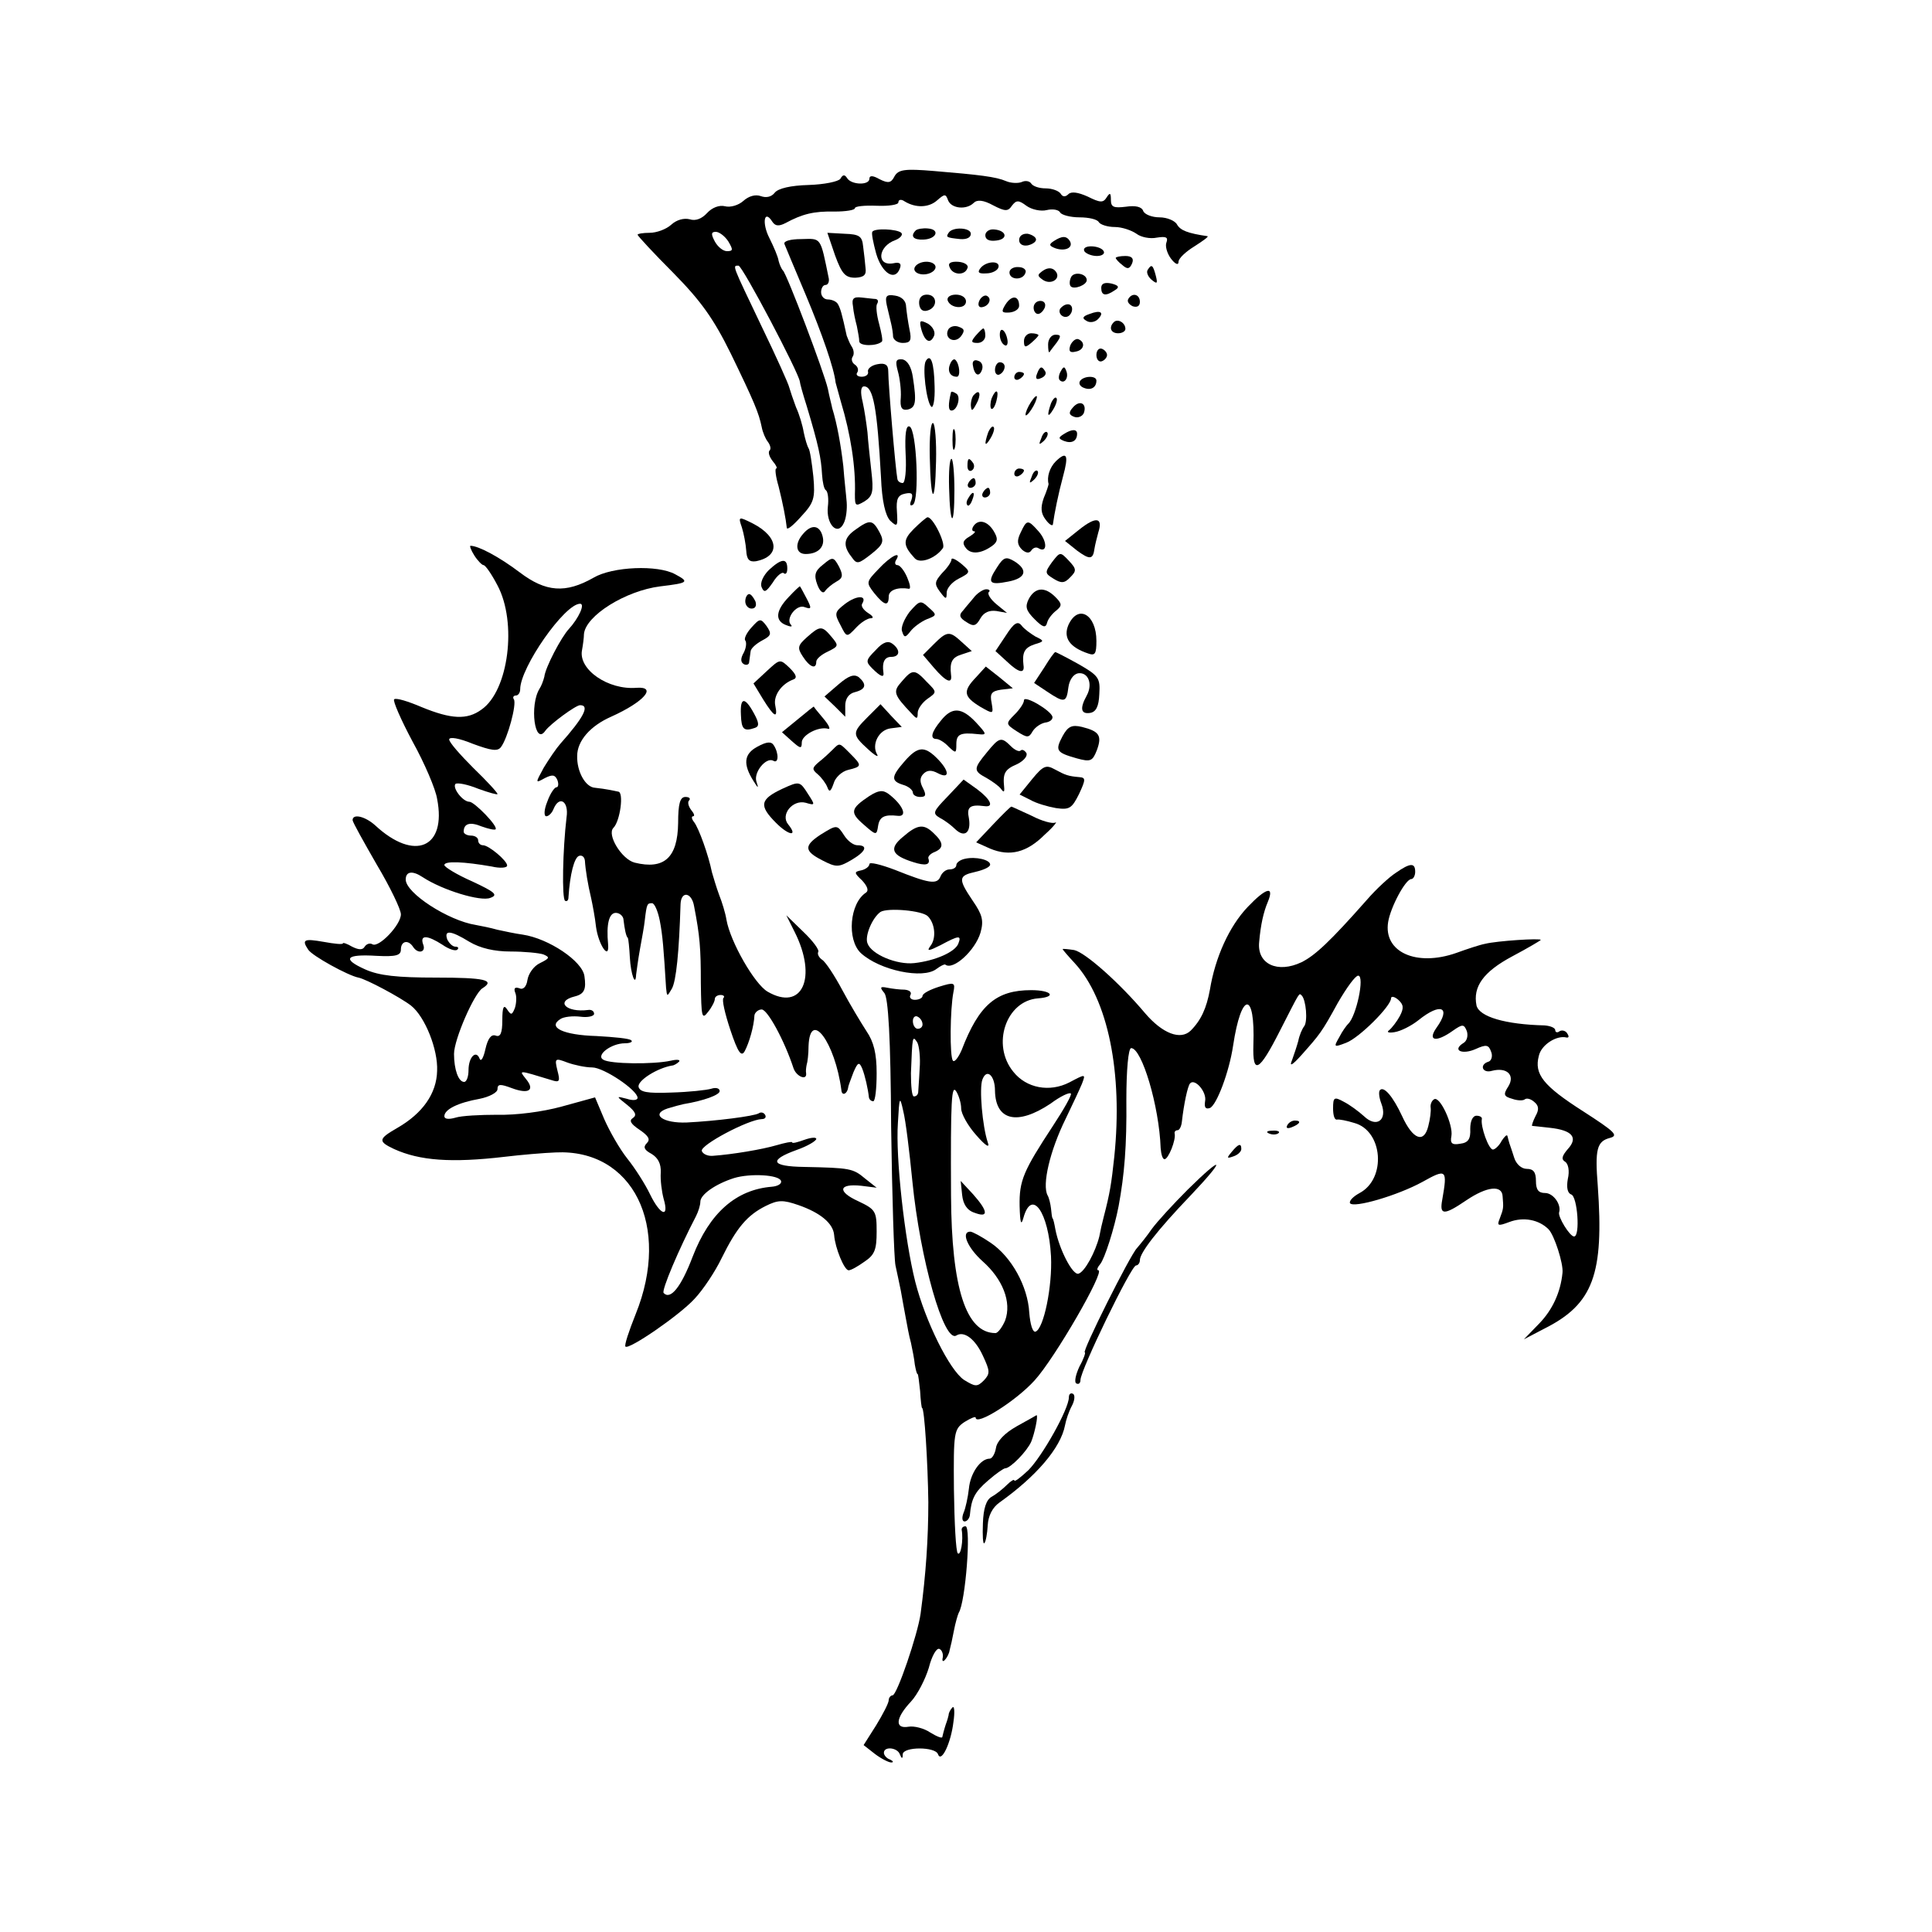 <?xml version="1.0" standalone="no"?>
<!DOCTYPE svg PUBLIC "-//W3C//DTD SVG 20010904//EN"
 "http://www.w3.org/TR/2001/REC-SVG-20010904/DTD/svg10.dtd">
<svg version="1.0" xmlns="http://www.w3.org/2000/svg"
 width="400pt" height="400pt" viewBox="0 0 400 400"
 preserveAspectRatio="xMidYMid meet">
<g transform="translate(0,400) scale(0.1,-0.1)"
fill="#000000" stroke="none">
<path d="M1852 3635 c-7 -14 -13 -15 -31 -6 -14 8 -21 8 -21 1 0 -14 -37 -13
-46 1 -5 8 -9 8 -14 -1 -4 -6 -34 -12 -66 -13 -37 -1 -63 -7 -70 -16 -7 -9
-18 -11 -29 -7 -11 4 -25 0 -36 -10 -10 -9 -27 -14 -38 -11 -12 3 -27 -3 -37
-14 -11 -12 -24 -17 -36 -13 -12 3 -27 -1 -38 -11 -11 -10 -31 -17 -45 -17
-14 0 -25 -2 -25 -4 0 -2 33 -38 74 -79 57 -58 83 -94 119 -167 49 -101 58
-123 64 -152 2 -11 8 -25 13 -31 5 -7 7 -15 3 -18 -3 -4 0 -13 7 -22 7 -8 10
-15 7 -15 -3 0 -1 -17 5 -37 9 -36 15 -67 17 -86 1 -5 14 6 30 24 26 28 29 37
25 82 -3 28 -7 55 -10 59 -3 5 -7 19 -10 33 -2 13 -9 37 -16 52 -6 16 -12 34
-14 41 -1 6 -27 64 -58 128 -61 128 -60 124 -47 124 8 0 124 -220 127 -240 0
-3 6 -25 14 -50 25 -83 30 -108 32 -143 1 -15 4 -30 8 -32 4 -3 6 -18 4 -34
-4 -36 20 -62 33 -34 5 10 7 29 6 43 -1 14 -5 47 -7 75 -5 43 -13 88 -23 120
-1 6 -6 24 -9 40 -8 35 -85 238 -93 245 -3 3 -7 12 -9 20 -1 8 -10 29 -19 47
-16 31 -11 61 6 34 6 -9 13 -10 27 -3 35 19 59 25 102 24 23 0 42 3 42 7 0 4
20 6 45 5 25 -1 45 2 45 7 0 6 6 7 13 2 23 -14 50 -13 67 2 16 14 18 14 23 0
7 -17 38 -20 53 -5 7 7 20 6 40 -5 25 -13 31 -13 39 -1 9 12 14 12 30 0 11 -8
30 -12 42 -9 12 3 25 1 28 -5 3 -5 21 -10 40 -10 19 0 37 -4 40 -10 3 -5 18
-10 33 -10 15 0 35 -7 45 -14 9 -7 28 -11 42 -8 19 3 24 1 20 -10 -3 -7 1 -22
9 -33 9 -12 16 -15 16 -7 0 7 15 21 33 32 17 11 30 20 27 21 -41 6 -56 12 -63
24 -4 8 -21 15 -36 15 -16 0 -31 6 -34 13 -3 9 -16 12 -36 9 -25 -3 -31 -1
-31 14 0 15 -2 16 -9 5 -7 -11 -13 -11 -39 2 -20 9 -34 11 -40 5 -6 -6 -12 -6
-16 1 -4 6 -18 11 -31 11 -13 0 -26 4 -30 10 -3 5 -12 7 -20 3 -8 -3 -23 -2
-32 2 -21 9 -54 13 -150 21 -60 5 -73 3 -81 -11z m-344 -135 c10 -17 10 -20
-3 -20 -8 0 -19 9 -25 20 -8 15 -8 20 2 20 7 0 19 -9 26 -20z"/>
<path d="M1806 3520 c-2 -3 2 -23 8 -45 12 -41 39 -58 49 -31 4 10 0 14 -13
11 -36 -7 -33 35 4 48 10 4 16 11 12 15 -9 8 -56 10 -60 2z"/>
<path d="M1896 3523 c-12 -12 -5 -20 16 -19 27 1 35 21 9 23 -10 1 -22 -1 -25
-4z"/>
<path d="M1964 3518 c-6 -9 -5 -10 24 -13 13 -1 22 3 22 11 0 13 -38 15 -46 2z"/>
<path d="M2040 3513 c0 -9 8 -13 23 -11 25 3 21 21 -5 23 -10 1 -18 -5 -18
-12z"/>
<path d="M1729 3471 c14 -38 21 -46 42 -46 18 1 23 6 21 20 -1 11 -3 31 -5 45
-2 21 -8 25 -38 26 l-36 2 16 -47z"/>
<path d="M2110 3503 c0 -8 7 -13 18 -11 9 2 17 7 17 12 0 5 -8 10 -17 12 -10
1 -18 -4 -18 -13z"/>
<path d="M1624 3495 c2 -5 22 -53 44 -105 34 -81 59 -153 62 -182 1 -4 6 -22
11 -40 20 -66 31 -136 29 -191 0 -25 1 -26 20 -15 17 11 19 20 14 63 -3 27 -7
64 -8 80 -2 17 -6 45 -10 63 -5 20 -4 32 3 32 19 0 27 -44 35 -188 2 -50 9
-79 19 -90 15 -14 16 -12 14 19 -2 26 2 34 17 37 14 3 17 0 13 -13 -4 -9 -3
-14 3 -10 14 8 8 157 -7 162 -7 3 -10 -15 -8 -57 2 -33 -1 -60 -6 -60 -5 0
-10 3 -11 8 -4 20 -19 196 -19 224 0 13 -7 17 -22 14 -12 -2 -21 -9 -20 -15 2
-6 -4 -11 -13 -11 -8 0 -13 4 -9 9 3 5 1 12 -5 16 -6 4 -8 11 -5 16 4 5 3 15
-2 22 -4 6 -8 17 -10 22 -10 46 -13 56 -18 65 -3 6 -13 10 -21 10 -8 0 -14 7
-14 15 0 8 4 15 9 15 5 0 8 6 7 13 -18 88 -15 83 -57 82 -22 0 -37 -4 -35 -10z"/>
<path d="M2182 3501 c-11 -7 -10 -10 3 -15 20 -7 38 1 30 15 -7 11 -16 11 -33
0z"/>
<path d="M2245 3480 c3 -5 15 -10 26 -10 11 0 17 5 14 10 -3 6 -15 10 -26 10
-11 0 -17 -4 -14 -10z"/>
<path d="M2310 3466 c0 -2 6 -9 14 -15 10 -9 15 -8 20 4 4 10 -1 15 -14 15
-11 0 -20 -2 -20 -4z"/>
<path d="M1893 3443 c0 -7 10 -12 22 -11 12 1 22 8 22 15 0 7 -10 12 -22 11
-12 -1 -22 -8 -22 -15z"/>
<path d="M1966 3447 c6 -17 32 -18 37 -2 3 6 -6 12 -19 13 -16 1 -22 -3 -18
-11z"/>
<path d="M2030 3445 c-7 -9 -4 -12 12 -11 12 0 23 6 25 12 5 15 -25 14 -37 -1z"/>
<path d="M2090 3436 c0 -16 28 -17 33 -1 3 6 -4 12 -14 12 -10 1 -19 -4 -19
-11z"/>
<path d="M2160 3440 c-13 -9 -13 -11 0 -20 18 -11 39 5 24 20 -6 6 -15 6 -24
0z"/>
<path d="M2376 3441 c-3 -5 1 -14 8 -20 12 -10 13 -8 9 8 -6 23 -9 25 -17 12z"/>
<path d="M2217 3425 c-3 -7 -3 -15 0 -18 7 -7 33 3 33 13 0 14 -28 19 -33 5z"/>
<path d="M2280 3404 c0 -16 9 -18 28 -5 10 6 9 10 -7 14 -14 3 -21 0 -21 -9z"/>
<path d="M1766 3366 c1 -12 5 -30 8 -41 2 -11 5 -25 5 -32 1 -10 37 -10 47 0
2 2 -1 18 -6 37 -5 18 -7 37 -4 41 3 5 2 9 -3 10 -4 0 -18 2 -29 3 -17 2 -21
-2 -18 -18z"/>
<path d="M1836 3368 c3 -13 7 -30 9 -38 2 -8 4 -21 4 -27 1 -7 10 -13 20 -13
16 0 19 5 14 28 -3 15 -6 36 -7 47 0 12 -9 21 -23 23 -18 3 -21 -1 -17 -20z"/>
<path d="M1903 3371 c1 -11 7 -17 17 -14 22 6 21 33 -1 33 -11 0 -17 -7 -16
-19z"/>
<path d="M1962 3378 c6 -17 38 -19 38 -2 0 8 -9 14 -21 14 -11 0 -19 -5 -17
-12z"/>
<path d="M2027 3376 c-3 -8 0 -13 6 -12 15 2 22 19 9 24 -5 1 -12 -4 -15 -12z"/>
<path d="M2082 3370 c-10 -16 -8 -18 8 -17 11 1 20 7 20 14 0 21 -15 23 -28 3z"/>
<path d="M2336 3381 c-3 -5 1 -11 9 -15 9 -3 15 0 15 9 0 16 -16 20 -24 6z"/>
<path d="M2140 3363 c0 -7 4 -13 9 -13 5 0 11 6 14 13 3 8 -1 14 -9 14 -8 0
-14 -6 -14 -14z"/>
<path d="M2195 3361 c-6 -11 9 -23 19 -14 9 9 7 23 -3 23 -6 0 -12 -4 -16 -9z"/>
<path d="M2256 3350 c-15 -5 -16 -9 -7 -14 7 -5 18 -3 24 3 14 14 6 20 -17 11z"/>
<path d="M1907 3320 c7 -27 19 -34 27 -15 3 8 -3 19 -13 25 -16 8 -18 7 -14
-10z"/>
<path d="M2306 3333 c-11 -11 -6 -23 9 -23 8 0 15 4 15 9 0 13 -16 22 -24 14z"/>
<path d="M1964 3319 c-11 -18 11 -32 25 -16 9 12 8 16 -3 20 -9 4 -18 1 -22
-4z"/>
<path d="M2020 3305 c-10 -12 -10 -15 4 -15 9 0 16 7 16 15 0 8 -2 15 -4 15
-2 0 -9 -7 -16 -15z"/>
<path d="M2070 3307 c0 -9 4 -18 9 -21 5 -4 8 1 7 9 -3 21 -16 31 -16 12z"/>
<path d="M2120 3294 c0 -14 3 -14 15 -4 8 7 15 14 15 16 0 2 -7 4 -15 4 -8 0
-15 -7 -15 -16z"/>
<path d="M2170 3287 c0 -11 1 -18 3 -16 1 2 8 11 15 20 9 13 9 16 -3 16 -8 0
-15 -9 -15 -20z"/>
<path d="M2216 3285 c-4 -12 -1 -16 11 -13 18 3 21 20 5 26 -5 1 -12 -4 -16
-13z"/>
<path d="M2270 3265 c0 -9 5 -15 11 -13 6 2 11 8 11 13 0 5 -5 11 -11 13 -6 2
-11 -4 -11 -13z"/>
<path d="M1859 3231 c4 -14 7 -39 6 -54 -2 -21 2 -27 14 -25 17 4 19 15 11 67
-3 21 -11 35 -22 37 -13 1 -15 -3 -9 -25z"/>
<path d="M1917 3253 c-8 -12 1 -85 11 -95 4 -4 8 14 7 42 -1 49 -8 69 -18 53z"/>
<path d="M1967 3246 c-6 -14 0 -26 14 -26 8 0 6 26 -3 35 -3 3 -8 -1 -11 -9z"/>
<path d="M2014 3245 c3 -22 13 -27 19 -11 3 8 0 17 -8 19 -7 3 -12 0 -11 -8z"/>
<path d="M2060 3234 c0 -8 5 -12 10 -9 6 3 10 10 10 16 0 5 -4 9 -10 9 -5 0
-10 -7 -10 -16z"/>
<path d="M2147 3226 c-4 -10 -1 -13 8 -9 8 3 12 9 9 14 -7 12 -11 11 -17 -5z"/>
<path d="M2196 3231 c-4 -7 -5 -15 -2 -18 9 -9 19 4 14 18 -4 11 -6 11 -12 0z"/>
<path d="M2100 3219 c0 -5 5 -7 10 -4 6 3 10 8 10 11 0 2 -4 4 -10 4 -5 0 -10
-5 -10 -11z"/>
<path d="M2236 3211 c-3 -5 0 -11 8 -14 15 -6 26 1 26 15 0 11 -27 10 -34 -1z"/>
<path d="M1969 3188 c-6 -25 -6 -38 1 -38 12 0 20 29 10 35 -6 4 -10 5 -11 3z"/>
<path d="M2017 3183 c-4 -3 -7 -13 -7 -22 1 -13 3 -13 11 2 11 19 8 33 -4 20z"/>
<path d="M2053 3175 c-3 -9 -3 -18 -1 -21 3 -3 8 4 11 16 6 23 -1 27 -10 5z"/>
<path d="M2130 3160 c-6 -11 -8 -20 -6 -20 3 0 10 9 16 20 6 11 8 20 6 20 -3
0 -10 -9 -16 -20z"/>
<path d="M2176 3165 c-9 -26 -7 -32 5 -12 6 10 9 21 6 23 -2 3 -7 -2 -11 -11z"/>
<path d="M2221 3156 c-9 -10 -8 -15 3 -19 8 -3 17 1 20 8 7 20 -9 28 -23 11z"/>
<path d="M1925 3054 c2 -97 11 -104 13 -9 1 41 -2 76 -6 79 -5 3 -8 -29 -7
-70z"/>
<path d="M1972 3090 c0 -19 2 -27 5 -17 2 9 2 25 0 35 -3 9 -5 1 -5 -18z"/>
<path d="M2046 3105 c-9 -26 -7 -32 5 -12 6 10 9 21 6 23 -2 3 -7 -2 -11 -11z"/>
<path d="M2156 3093 c-6 -14 -5 -15 5 -6 7 7 10 15 7 18 -3 3 -9 -2 -12 -12z"/>
<path d="M2202 3101 c-11 -7 -11 -9 1 -14 16 -6 27 0 27 15 0 10 -11 10 -28
-1z"/>
<path d="M2186 3045 c-13 -13 -19 -33 -15 -47 0 -2 -4 -15 -10 -29 -7 -20 -6
-32 4 -45 8 -11 15 -14 15 -9 3 22 11 62 21 99 12 44 8 53 -15 31z"/>
<path d="M1965 2990 c2 -81 11 -85 11 -5 0 36 -3 65 -6 65 -4 0 -6 -27 -5 -60z"/>
<path d="M2003 3035 c0 -8 4 -12 9 -9 5 3 6 10 3 15 -9 13 -12 11 -12 -6z"/>
<path d="M2100 3019 c0 -5 5 -7 10 -4 6 3 10 8 10 11 0 2 -4 4 -10 4 -5 0 -10
-5 -10 -11z"/>
<path d="M2136 3013 c-6 -14 -5 -15 5 -6 7 7 10 15 7 18 -3 3 -9 -2 -12 -12z"/>
<path d="M2005 3000 c-3 -5 -1 -10 4 -10 6 0 11 5 11 10 0 6 -2 10 -4 10 -3 0
-8 -4 -11 -10z"/>
<path d="M2035 2980 c-3 -5 -1 -10 4 -10 6 0 11 5 11 10 0 6 -2 10 -4 10 -3 0
-8 -4 -11 -10z"/>
<path d="M2005 2969 c-4 -6 -5 -12 -2 -15 2 -3 7 2 10 11 7 17 1 20 -8 4z"/>
<path d="M1536 2908 c4 -13 8 -34 9 -48 1 -18 6 -24 20 -22 51 10 48 50 -6 78
-30 15 -31 15 -23 -8z"/>
<path d="M1892 2905 c-23 -23 -23 -34 2 -61 11 -12 43 0 58 21 7 9 -21 66 -32
64 -3 -1 -16 -12 -28 -24z"/>
<path d="M2235 2904 l-30 -24 25 -20 c26 -19 33 -19 36 4 1 7 5 23 8 34 10 31
-5 33 -39 6z"/>
<path d="M1772 2904 c-25 -17 -28 -33 -9 -57 11 -16 14 -15 41 6 25 20 27 26
17 45 -14 26 -20 27 -49 6z"/>
<path d="M2015 2910 c-3 -5 -3 -10 2 -10 4 0 0 -5 -10 -11 -14 -8 -15 -14 -7
-24 11 -14 34 -11 57 7 9 8 9 14 0 29 -13 21 -32 25 -42 9z"/>
<path d="M2113 2897 c-8 -16 -7 -25 3 -35 8 -7 15 -8 19 -2 4 6 10 8 15 5 18
-11 19 13 1 34 -23 26 -25 26 -38 -2z"/>
<path d="M1663 2895 c-18 -20 -16 -42 5 -42 26 0 41 15 35 37 -6 23 -23 25
-40 5z"/>
<path d="M982 2850 c7 -11 16 -20 19 -20 4 0 17 -19 29 -42 41 -77 23 -218
-33 -257 -30 -22 -63 -20 -124 5 -28 12 -54 20 -57 16 -3 -3 14 -42 38 -87 25
-45 48 -99 51 -119 20 -102 -47 -130 -128 -55 -21 19 -47 25 -47 11 0 -4 23
-45 50 -92 28 -47 50 -93 50 -103 0 -22 -46 -70 -59 -62 -5 3 -12 1 -16 -5 -4
-7 -12 -7 -26 0 -10 6 -19 9 -19 7 0 -3 -18 -1 -40 3 -40 7 -46 5 -32 -16 8
-13 83 -54 104 -58 16 -3 87 -41 109 -58 29 -23 56 -91 54 -135 -1 -47 -30
-88 -82 -118 -40 -23 -41 -28 -7 -44 53 -24 118 -29 229 -16 33 4 80 8 105 9
160 8 240 -152 166 -335 -14 -35 -24 -65 -21 -67 7 -7 112 65 143 99 18 19 43
57 56 84 31 63 53 89 91 108 26 13 36 13 68 2 46 -16 72 -38 74 -62 2 -27 21
-73 30 -73 5 0 19 8 33 18 21 14 25 25 25 62 0 42 -2 46 -38 63 -44 20 -41 37
6 32 l32 -4 -24 19 c-25 21 -31 22 -126 24 -69 1 -74 14 -16 35 23 8 41 19 41
23 0 4 -11 3 -25 -2 -14 -5 -25 -8 -25 -5 0 2 -15 -1 -32 -6 -31 -9 -91 -19
-132 -22 -11 -1 -21 4 -23 10 -4 12 96 65 124 66 7 0 10 4 7 9 -3 5 -9 6 -13
3 -10 -6 -89 -16 -149 -19 -49 -2 -76 17 -40 29 13 4 28 8 33 9 42 7 75 19 75
27 0 6 -8 8 -17 5 -10 -3 -47 -7 -83 -8 -51 -2 -65 1 -68 12 -2 13 39 39 70
44 3 0 10 4 14 8 3 4 -4 5 -17 2 -36 -8 -126 -7 -140 2 -16 9 16 34 45 34 10
0 17 3 13 6 -3 4 -36 7 -72 9 -69 2 -102 18 -75 35 7 5 26 7 42 5 15 -2 28 1
28 6 0 6 -6 9 -12 8 -46 -6 -69 18 -28 28 20 5 24 15 20 42 -4 31 -74 78 -128
86 -15 2 -38 7 -52 10 -14 4 -34 8 -45 10 -57 9 -145 66 -145 94 0 17 14 19
35 5 41 -27 120 -51 140 -43 17 6 10 12 -37 34 -32 14 -58 30 -58 34 0 9 41 7
98 -3 17 -4 32 -3 32 2 0 10 -38 42 -50 42 -6 0 -10 5 -10 10 0 6 -7 10 -15
10 -8 0 -15 4 -15 8 0 17 13 21 37 11 14 -5 27 -8 29 -6 6 6 -44 57 -54 57
-14 0 -36 29 -29 37 4 3 25 -1 47 -10 22 -8 40 -13 40 -11 0 3 -22 27 -50 54
-27 27 -50 53 -50 59 0 6 20 3 49 -9 38 -14 51 -16 58 -7 14 18 33 89 27 99
-3 4 -1 8 4 8 5 0 9 6 9 13 0 45 92 177 124 177 11 0 -3 -30 -23 -52 -16 -17
-49 -80 -51 -99 -2 -8 -6 -19 -10 -25 -21 -34 -10 -119 12 -87 10 14 63 53 72
53 21 0 7 -26 -41 -80 -8 -9 -23 -31 -34 -49 -18 -33 -18 -33 2 -22 16 8 21 7
26 -4 3 -8 2 -15 -2 -15 -4 0 -13 -13 -19 -30 -7 -17 -7 -30 -2 -30 5 0 12 7
15 15 12 29 32 16 27 -17 -8 -67 -10 -169 -3 -173 4 -2 7 1 7 8 3 47 12 82 22
85 6 2 11 -2 12 -10 1 -18 6 -49 13 -78 3 -14 8 -40 10 -59 5 -37 28 -71 25
-36 -4 42 2 65 16 65 8 0 16 -7 16 -15 2 -17 5 -34 9 -37 1 -2 3 -20 4 -40 2
-36 12 -62 13 -36 1 7 4 31 8 53 4 22 9 49 10 60 4 34 5 35 15 35 5 0 12 -16
16 -36 6 -31 8 -58 13 -139 2 -19 2 -19 12 -2 9 16 15 76 18 175 1 28 23 25
28 -4 12 -62 14 -87 14 -159 1 -71 2 -77 15 -60 8 10 14 22 14 27 0 4 5 8 12
8 6 0 9 -3 6 -6 -4 -3 3 -33 14 -66 16 -48 23 -57 30 -44 9 17 19 51 20 74 1
6 8 12 15 12 12 0 47 -64 66 -122 6 -17 28 -26 26 -10 -1 4 0 12 1 17 2 6 4
23 4 39 3 78 55 8 68 -91 1 -13 12 -8 14 5 0 4 6 18 11 32 9 21 12 22 18 8 6
-15 12 -42 14 -60 1 -5 5 -8 9 -8 4 0 7 26 7 58 0 41 -6 65 -21 87 -11 17 -34
55 -50 85 -16 30 -35 59 -42 63 -7 5 -10 12 -8 16 3 4 -11 23 -31 42 l-35 34
17 -34 c48 -95 16 -166 -56 -124 -27 16 -77 103 -85 149 -2 13 -9 36 -15 51
-6 16 -12 37 -15 47 -7 35 -27 91 -37 104 -5 6 -6 12 -2 12 4 0 2 6 -4 13 -6
8 -8 17 -4 20 3 4 0 7 -8 7 -11 0 -15 -14 -15 -54 -1 -72 -29 -97 -90 -82 -27
7 -58 58 -44 72 14 14 22 74 10 75 -5 1 -14 3 -20 4 -5 1 -18 3 -28 4 -20 1
-38 34 -37 66 0 31 27 62 70 81 69 31 96 63 53 60 -59 -5 -121 38 -113 78 2
11 4 26 4 33 3 38 86 90 158 99 58 7 61 9 31 25 -36 20 -130 16 -169 -7 -58
-33 -99 -30 -153 11 -41 31 -85 55 -102 55 -2 0 1 -9 8 -20z m-10 -800 c22
-13 51 -20 85 -20 28 0 59 -3 68 -6 14 -6 13 -8 -7 -18 -13 -6 -24 -22 -26
-35 -2 -14 -9 -21 -17 -17 -9 3 -12 0 -8 -10 3 -7 2 -22 -1 -31 -6 -15 -8 -15
-16 -3 -7 11 -10 5 -10 -22 0 -27 -4 -36 -14 -32 -9 3 -16 -6 -21 -28 -4 -18
-9 -27 -12 -20 -7 19 -23 4 -23 -24 0 -13 -4 -24 -9 -24 -12 0 -21 26 -21 58
0 30 42 126 59 136 27 17 4 22 -96 22 -81 0 -118 4 -147 17 -49 22 -40 32 24
28 40 -2 50 1 50 13 0 18 15 21 25 6 10 -16 28 -12 21 5 -7 20 9 19 40 -1 13
-9 27 -14 31 -10 3 3 2 6 -4 6 -6 0 -13 7 -17 15 -7 20 7 19 46 -5z m254 -260
c24 0 94 -47 94 -63 0 -5 -10 -6 -22 -2 -23 6 -23 6 1 -13 17 -14 20 -21 11
-27 -8 -5 -4 -12 14 -24 19 -13 23 -20 15 -28 -8 -8 -5 -14 10 -22 13 -8 20
-20 19 -39 -1 -15 2 -39 6 -54 12 -41 -7 -34 -28 9 -10 21 -31 54 -47 74 -16
20 -37 57 -48 82 l-19 45 -69 -19 c-40 -11 -95 -18 -133 -17 -36 0 -75 -2 -87
-6 -14 -4 -23 -3 -23 3 0 14 28 28 73 36 20 4 37 13 37 20 0 11 6 11 30 2 35
-13 48 -4 29 19 -15 19 -17 19 52 -2 18 -6 19 -3 13 20 -6 25 -5 26 21 16 14
-5 37 -10 51 -10z m391 -235 c2 -6 -7 -11 -19 -12 -74 -6 -129 -54 -164 -145
-24 -63 -46 -90 -60 -75 -5 5 32 92 67 159 5 10 9 23 9 30 0 15 32 37 70 49
33 10 93 7 97 -6z"/>
<path d="M2178 2836 c-15 -21 -15 -23 3 -34 16 -10 23 -10 35 3 13 13 13 17
-3 34 -18 19 -18 19 -35 -3z"/>
<path d="M1704 2831 c-17 -13 -19 -22 -12 -41 5 -14 12 -20 16 -14 4 6 15 15
24 20 13 7 14 13 5 31 -11 20 -13 21 -33 4z"/>
<path d="M1819 2822 c-26 -27 -26 -28 -9 -50 21 -26 30 -28 30 -7 0 13 18 20
42 16 4 0 2 10 -4 24 -6 14 -15 25 -20 25 -5 0 -6 5 -3 10 13 21 -11 9 -36
-18z"/>
<path d="M1970 2842 c0 -5 -8 -17 -19 -28 -16 -18 -17 -23 -5 -39 12 -16 14
-17 14 -2 0 9 11 22 25 29 25 13 25 14 5 31 -11 9 -20 13 -20 9z"/>
<path d="M2064 2825 c-21 -32 -16 -37 24 -29 36 7 41 24 12 42 -17 10 -22 9
-36 -13z"/>
<path d="M1592 2820 c-12 -12 -19 -27 -15 -36 5 -12 9 -10 23 10 9 15 20 23
23 19 4 -3 7 1 7 10 0 22 -12 21 -38 -3z"/>
<path d="M1633 2764 c-27 -28 -29 -49 -6 -58 10 -4 14 -4 11 0 -13 12 11 44
28 37 14 -5 15 -3 4 18 -7 13 -13 25 -14 25 0 1 -11 -9 -23 -22z"/>
<path d="M2018 2765 c-7 -9 -18 -21 -24 -29 -9 -9 -8 -15 7 -24 15 -10 20 -8
29 8 7 12 18 17 33 15 l22 -4 -22 18 c-12 10 -19 21 -16 25 4 3 1 6 -5 6 -6 0
-17 -7 -24 -15z"/>
<path d="M2130 2760 c-8 -16 -6 -24 12 -42 17 -17 23 -19 26 -7 2 8 11 19 19
25 12 10 12 14 -2 28 -22 22 -42 20 -55 -4z"/>
<path d="M1543 2755 c0 -8 6 -15 13 -15 8 0 11 6 8 15 -4 8 -9 15 -13 15 -4 0
-8 -7 -8 -15z"/>
<path d="M1750 2750 c-22 -17 -23 -20 -10 -44 13 -26 13 -26 32 -6 10 11 24
20 31 20 7 0 4 5 -6 11 -9 6 -15 14 -12 19 11 18 -11 18 -35 0z"/>
<path d="M1883 2733 c-11 -15 -19 -33 -15 -41 4 -13 7 -12 17 1 7 9 22 20 34
25 21 8 21 9 4 24 -17 16 -19 15 -40 -9z"/>
<path d="M2212 2706 c-11 -26 2 -46 41 -59 14 -5 17 -1 17 26 0 55 -38 77 -58
33z"/>
<path d="M1556 2701 c-11 -12 -16 -24 -13 -27 3 -4 2 -15 -3 -25 -7 -12 -7
-20 0 -24 5 -3 11 -1 11 4 1 6 2 16 3 22 0 6 11 16 24 23 19 10 20 14 9 30
-12 16 -14 16 -31 -3z"/>
<path d="M2083 2685 l-22 -33 23 -21 c25 -24 38 -27 35 -8 -3 26 2 36 23 43
20 6 21 7 2 16 -10 6 -24 16 -29 23 -8 10 -16 5 -32 -20z"/>
<path d="M1671 2681 c-19 -17 -21 -22 -9 -40 14 -22 28 -28 28 -11 0 6 11 15
24 21 22 11 23 12 8 30 -20 24 -24 24 -51 0z"/>
<path d="M1933 2666 l-22 -22 23 -27 c25 -29 38 -34 35 -14 -3 26 2 36 22 42
l21 7 -21 19 c-25 23 -30 23 -58 -5z"/>
<path d="M1813 2654 c-21 -21 -21 -24 -7 -38 17 -17 25 -20 23 -8 -3 20 2 32
16 32 18 0 20 14 3 27 -9 7 -20 4 -35 -13z"/>
<path d="M2162 2618 l-21 -32 27 -18 c36 -24 40 -23 44 9 2 15 10 27 20 29 21
3 31 -22 18 -46 -15 -27 -12 -39 7 -36 12 2 18 13 19 39 2 33 -1 38 -43 62
-25 14 -47 25 -48 25 -2 0 -12 -14 -23 -32z"/>
<path d="M1588 2611 l-28 -26 20 -33 c23 -37 31 -41 25 -12 -4 20 13 44 37 53
9 3 7 10 -7 24 -20 19 -20 19 -47 -6z"/>
<path d="M2021 2598 c-28 -29 -26 -40 8 -61 28 -16 28 -16 24 8 -4 19 0 24 19
27 l25 3 -28 23 -28 22 -20 -22z"/>
<path d="M1736 2583 l-29 -25 22 -21 21 -21 0 23 c0 14 7 25 20 28 23 6 25 16
8 31 -10 7 -21 3 -42 -15z"/>
<path d="M1867 2589 c-19 -21 -17 -27 21 -67 10 -11 12 -11 12 2 0 8 9 21 20
29 20 14 20 14 -1 35 -25 27 -30 27 -52 1z"/>
<path d="M2120 2550 c0 -6 -9 -19 -19 -29 -19 -19 -19 -20 4 -35 22 -14 25
-14 33 0 5 8 16 16 26 18 9 1 16 6 15 12 -3 13 -59 46 -59 34z"/>
<path d="M1534 2520 c1 -30 6 -35 29 -27 9 3 9 10 -2 30 -19 35 -29 34 -27 -3z"/>
<path d="M1652 2511 l-33 -27 20 -18 c18 -16 21 -17 21 -3 0 15 35 34 55 28 5
-1 1 8 -10 21 -11 13 -20 24 -20 25 0 1 -15 -11 -33 -26z"/>
<path d="M1796 2515 c-32 -32 -32 -36 1 -66 14 -13 23 -18 19 -11 -12 20 3 51
28 54 l23 3 -22 23 -22 24 -27 -27z"/>
<path d="M1948 2508 c-20 -24 -23 -38 -9 -38 5 0 17 -7 25 -16 15 -14 16 -14
16 5 0 21 8 25 45 21 19 -2 18 0 -4 24 -30 32 -50 33 -73 4z"/>
<path d="M2200 2476 c-16 -30 -13 -34 29 -46 29 -8 33 -6 42 17 11 30 5 39
-31 48 -21 5 -29 1 -40 -19z"/>
<path d="M1568 2454 c-28 -15 -30 -36 -8 -71 10 -16 11 -16 6 -1 -6 19 20 51
35 43 11 -7 12 15 1 32 -5 8 -14 8 -34 -3z"/>
<path d="M2043 2442 c-28 -34 -28 -38 0 -53 12 -7 26 -17 30 -23 5 -7 7 -6 6
4 -3 29 1 37 27 48 14 7 22 17 19 23 -4 6 -9 8 -12 5 -3 -3 -12 1 -20 9 -20
20 -24 19 -50 -13z"/>
<path d="M1723 2447 c-7 -7 -19 -18 -28 -25 -14 -12 -14 -15 -2 -25 8 -7 17
-19 20 -27 4 -11 7 -9 13 8 3 12 17 25 30 28 29 7 29 9 4 34 -23 23 -21 23
-37 7z"/>
<path d="M1873 2424 c-28 -32 -29 -41 -3 -49 11 -3 20 -11 20 -16 0 -5 7 -9
15 -9 12 0 13 4 6 18 -7 13 -7 22 1 30 8 8 17 8 30 1 25 -13 24 5 -2 31 -26
26 -40 25 -67 -6z"/>
<path d="M2137 2387 l-26 -32 22 -11 c12 -7 36 -14 53 -17 28 -4 33 -1 48 29
14 30 14 34 1 35 -23 2 -29 4 -51 16 -18 10 -24 8 -47 -20z"/>
<path d="M1962 2351 c-31 -32 -32 -35 -15 -45 10 -5 24 -16 31 -23 19 -18 33
-7 28 23 -5 23 2 29 32 25 21 -3 13 14 -15 35 l-28 20 -33 -35z"/>
<path d="M1620 2367 c-47 -22 -49 -35 -13 -71 26 -26 46 -29 25 -3 -17 20 9
52 36 45 20 -6 20 -5 5 18 -17 27 -18 27 -53 11z"/>
<path d="M1800 2352 c-39 -26 -41 -34 -12 -59 26 -23 27 -23 30 -3 3 19 13 24
40 21 22 -3 12 22 -18 45 -12 9 -21 8 -40 -4z"/>
<path d="M2056 2293 l-35 -37 29 -13 c41 -17 76 -8 113 29 18 16 27 28 22 25
-6 -3 -28 3 -49 14 -22 10 -41 19 -42 19 -2 0 -19 -17 -38 -37z"/>
<path d="M1699 2272 c-35 -23 -34 -34 3 -53 29 -15 34 -15 60 0 31 18 36 31
13 31 -8 0 -20 9 -27 20 -15 23 -15 23 -49 2z"/>
<path d="M1869 2267 c-29 -24 -23 -38 22 -52 25 -8 36 -6 31 8 -1 4 5 10 13
13 19 8 19 19 -1 38 -21 21 -34 20 -65 -7z"/>
<path d="M1998 2222 c-10 -2 -18 -8 -18 -13 0 -5 -6 -9 -14 -9 -8 0 -16 -7
-19 -15 -7 -17 -24 -14 -94 14 -29 11 -53 17 -53 12 0 -5 -8 -11 -17 -13 -15
-3 -15 -5 2 -21 11 -12 14 -21 8 -25 -34 -22 -40 -97 -11 -125 39 -36 129 -55
157 -33 8 6 16 10 18 9 16 -13 62 29 73 66 7 25 4 37 -16 66 -31 46 -30 52 6
60 17 4 30 10 30 15 0 10 -30 17 -52 12z m-77 -119 c15 -15 18 -46 5 -62 -8
-11 -3 -10 21 2 39 21 44 21 37 3 -7 -17 -47 -35 -91 -40 -36 -4 -89 18 -97
41 -6 15 10 53 27 65 15 9 86 3 98 -9z"/>
<path d="M2890 2193 c-14 -9 -41 -34 -60 -56 -76 -86 -107 -115 -135 -129 -50
-24 -93 -4 -88 42 3 35 9 62 18 83 14 34 -4 29 -42 -11 -38 -40 -67 -104 -78
-171 -7 -38 -18 -63 -40 -85 -21 -20 -58 -6 -94 36 -53 63 -124 126 -147 131
-13 2 -24 3 -24 2 0 -1 11 -14 25 -29 69 -75 100 -227 82 -401 -6 -56 -9 -75
-22 -125 -3 -11 -7 -29 -9 -40 -8 -32 -30 -73 -43 -77 -12 -4 -40 50 -48 92
-2 11 -4 21 -6 23 -1 1 -2 10 -3 20 -1 9 -4 22 -7 27 -12 22 5 93 37 158 14
29 29 61 34 73 8 21 8 21 -26 3 -41 -21 -89 -12 -116 22 -46 56 -15 147 51
152 40 3 28 17 -14 17 -72 0 -108 -30 -144 -124 -7 -16 -15 -26 -18 -22 -7 7
-6 107 1 142 4 20 2 21 -30 11 -19 -6 -34 -14 -34 -19 0 -4 -7 -8 -16 -8 -8 0
-12 5 -9 10 3 6 -2 10 -12 11 -10 0 -26 2 -36 4 -15 3 -16 1 -6 -11 8 -10 13
-91 14 -277 2 -144 6 -273 9 -287 3 -14 8 -37 11 -52 3 -16 7 -40 10 -55 3
-16 7 -39 11 -53 3 -14 7 -34 8 -45 2 -11 4 -20 6 -20 1 0 3 -16 5 -35 1 -19
3 -35 4 -35 5 0 12 -115 13 -195 0 -75 -5 -149 -16 -231 -6 -43 -49 -169 -58
-169 -4 0 -8 -5 -8 -10 0 -6 -12 -29 -26 -52 l-26 -41 23 -18 c13 -10 29 -18
34 -18 6 0 4 3 -2 6 -7 2 -13 9 -13 14 0 14 28 11 33 -3 4 -10 6 -10 6 0 1 16
68 16 73 0 7 -19 27 24 32 67 3 20 2 34 -2 30 -4 -4 -8 -11 -8 -16 -1 -5 -3
-11 -4 -14 -2 -5 -6 -18 -9 -31 0 -4 -12 1 -25 9 -13 9 -34 14 -45 12 -29 -5
-27 18 5 52 14 15 30 47 37 70 6 24 16 42 22 39 5 -2 8 -10 7 -17 -2 -8 0 -10
4 -6 4 4 9 13 10 20 2 7 6 25 9 41 3 16 8 33 10 37 14 22 26 179 14 179 -5 0
-8 -3 -8 -7 4 -22 -2 -55 -8 -49 -4 4 -7 63 -8 132 -1 119 0 125 22 140 13 8
23 12 23 9 0 -18 83 34 122 77 42 46 147 228 132 228 -4 0 -2 6 4 13 9 11 29
73 38 120 12 65 17 125 16 220 0 61 4 107 10 107 22 0 58 -120 61 -207 1 -13
4 -23 8 -23 8 0 24 40 21 53 -1 4 2 7 6 7 4 0 8 8 9 18 4 36 12 74 17 79 10
11 35 -18 31 -37 -2 -13 1 -17 10 -14 14 6 40 75 48 129 17 113 46 114 42 2
-2 -64 12 -56 55 29 43 84 39 78 45 73 9 -9 13 -54 5 -64 -4 -5 -10 -19 -12
-30 -3 -11 -9 -29 -13 -40 -6 -14 0 -11 19 10 39 44 42 47 76 109 18 31 36 56
42 56 14 0 -4 -85 -21 -100 -3 -3 -12 -15 -18 -27 -12 -21 -12 -22 14 -12 27
10 93 76 93 92 0 5 7 4 15 -3 11 -10 12 -17 3 -34 -6 -11 -16 -24 -22 -29 -6
-4 -1 -6 11 -4 13 2 35 13 50 25 46 37 68 27 37 -16 -19 -27 -1 -31 34 -6 20
14 23 14 29 -1 3 -10 0 -21 -8 -25 -23 -15 -1 -24 26 -12 22 10 27 9 32 -5 4
-9 1 -19 -5 -21 -20 -6 -13 -25 7 -19 31 8 48 -9 34 -32 -11 -17 -10 -21 8
-26 11 -4 23 -4 26 -1 4 3 12 1 19 -5 10 -8 11 -16 3 -30 -5 -10 -8 -19 -7
-20 2 0 18 -2 37 -4 46 -5 59 -20 37 -44 -12 -14 -14 -21 -6 -26 7 -4 10 -19
6 -36 -3 -17 -1 -29 7 -32 13 -4 19 -87 6 -87 -9 0 -34 41 -31 50 5 16 -12 40
-29 40 -14 0 -19 7 -19 25 0 18 -5 25 -19 25 -11 0 -22 10 -26 23 -4 12 -8 25
-10 30 -1 4 -3 10 -4 15 -1 4 -6 -1 -12 -10 -5 -10 -14 -18 -18 -18 -9 0 -26
48 -23 63 1 4 -4 7 -11 7 -8 0 -13 -11 -13 -27 1 -21 -4 -29 -21 -31 -17 -3
-21 1 -18 16 4 23 -24 84 -36 76 -5 -3 -8 -11 -7 -17 1 -7 -1 -24 -5 -39 -9
-36 -32 -27 -54 21 -19 41 -38 63 -46 54 -3 -3 -2 -15 3 -28 13 -34 -10 -51
-36 -26 -11 10 -30 24 -42 30 -20 11 -22 9 -22 -14 0 -14 3 -24 8 -23 4 1 20
-2 36 -7 59 -16 67 -115 11 -145 -13 -7 -22 -16 -20 -21 7 -11 99 16 150 44
50 28 52 26 41 -37 -6 -32 3 -33 50 -1 43 29 74 32 75 8 2 -24 2 -25 -6 -46
-6 -15 -4 -16 20 -7 29 11 61 5 81 -15 12 -12 31 -71 29 -90 -4 -41 -21 -77
-48 -105 l-32 -33 42 22 c102 51 124 113 111 296 -6 75 -2 92 25 99 19 5 10
13 -55 55 -83 53 -102 77 -92 115 5 23 37 43 57 38 5 -1 6 2 2 8 -3 6 -11 8
-16 5 -5 -4 -9 -2 -9 2 0 5 -10 9 -22 10 -82 2 -135 18 -141 41 -8 39 14 70
74 102 32 17 59 33 59 34 0 4 -91 -2 -115 -8 -11 -2 -38 -11 -60 -19 -83 -29
-151 2 -141 64 5 31 36 89 48 89 4 0 8 7 8 15 0 19 -10 19 -40 -2z m-980 -314
c0 -5 -4 -9 -10 -9 -5 0 -10 7 -10 16 0 8 5 12 10 9 6 -3 10 -10 10 -16z m-6
-92 c-1 -23 -3 -45 -3 -49 -1 -5 -4 -8 -9 -8 -4 0 -6 21 -6 48 3 77 3 79 13
64 4 -7 7 -32 5 -55z m156 -45 c1 -62 46 -73 115 -27 20 15 39 24 42 21 3 -2
-14 -32 -37 -67 -61 -93 -70 -113 -69 -166 1 -35 3 -42 8 -24 17 61 52 12 57
-80 3 -62 -15 -150 -32 -156 -6 -2 -11 15 -13 39 -3 55 -37 116 -80 145 -19
13 -38 23 -42 23 -20 0 -6 -33 25 -61 42 -37 61 -85 47 -123 -6 -14 -15 -26
-20 -26 -61 0 -91 93 -92 285 -1 200 1 231 11 215 5 -8 10 -24 10 -35 0 -11
14 -36 31 -55 20 -23 29 -28 24 -15 -11 33 -18 112 -11 130 9 24 26 8 26 -23z
m-171 -188 c16 -161 65 -335 91 -319 16 10 39 -7 55 -42 15 -32 15 -37 2 -51
-14 -14 -18 -13 -41 1 -30 20 -80 121 -101 203 -22 87 -41 258 -36 329 3 55 4
57 11 25 5 -19 13 -85 19 -146z"/>
<path d="M1992 1526 c2 -19 10 -32 26 -37 29 -11 28 3 -3 38 l-26 28 3 -29z"/>
<path d="M2665 1670 c-3 -6 1 -7 9 -4 18 7 21 14 7 14 -6 0 -13 -4 -16 -10z"/>
<path d="M2628 1653 c7 -3 16 -2 19 1 4 3 -2 6 -13 5 -11 0 -14 -3 -6 -6z"/>
<path d="M2550 1615 c-11 -13 -10 -14 4 -9 9 3 16 10 16 15 0 13 -6 11 -20 -6z"/>
<path d="M2459 1537 c-30 -30 -63 -66 -74 -81 -11 -16 -25 -33 -31 -40 -14
-14 -115 -216 -108 -216 2 0 -2 -13 -11 -29 -8 -17 -11 -32 -7 -35 5 -3 9 0 9
7 0 20 105 237 115 237 4 0 8 5 8 11 0 15 35 61 106 135 73 77 68 85 -7 11z"/>
<path d="M2213 1107 c0 -24 -55 -122 -84 -151 -16 -15 -29 -25 -29 -21 0 3 -7
-1 -15 -9 -9 -9 -23 -20 -32 -25 -11 -6 -17 -24 -18 -55 -1 -26 0 -44 3 -41 3
3 6 20 7 37 1 20 10 37 24 47 76 54 127 113 136 160 2 11 8 29 14 40 6 11 7
22 3 25 -5 3 -9 0 -9 -7z"/>
<path d="M2105 1047 c-25 -14 -41 -31 -43 -45 -2 -12 -8 -22 -13 -22 -19 0
-40 -30 -43 -62 -2 -18 -7 -41 -11 -50 -4 -10 -3 -18 2 -18 5 0 10 6 11 13 3
34 10 48 38 72 16 14 32 25 35 25 11 0 45 35 54 55 7 17 15 55 11 55 0 0 -19
-11 -41 -23z"/>
</g>
</svg>
